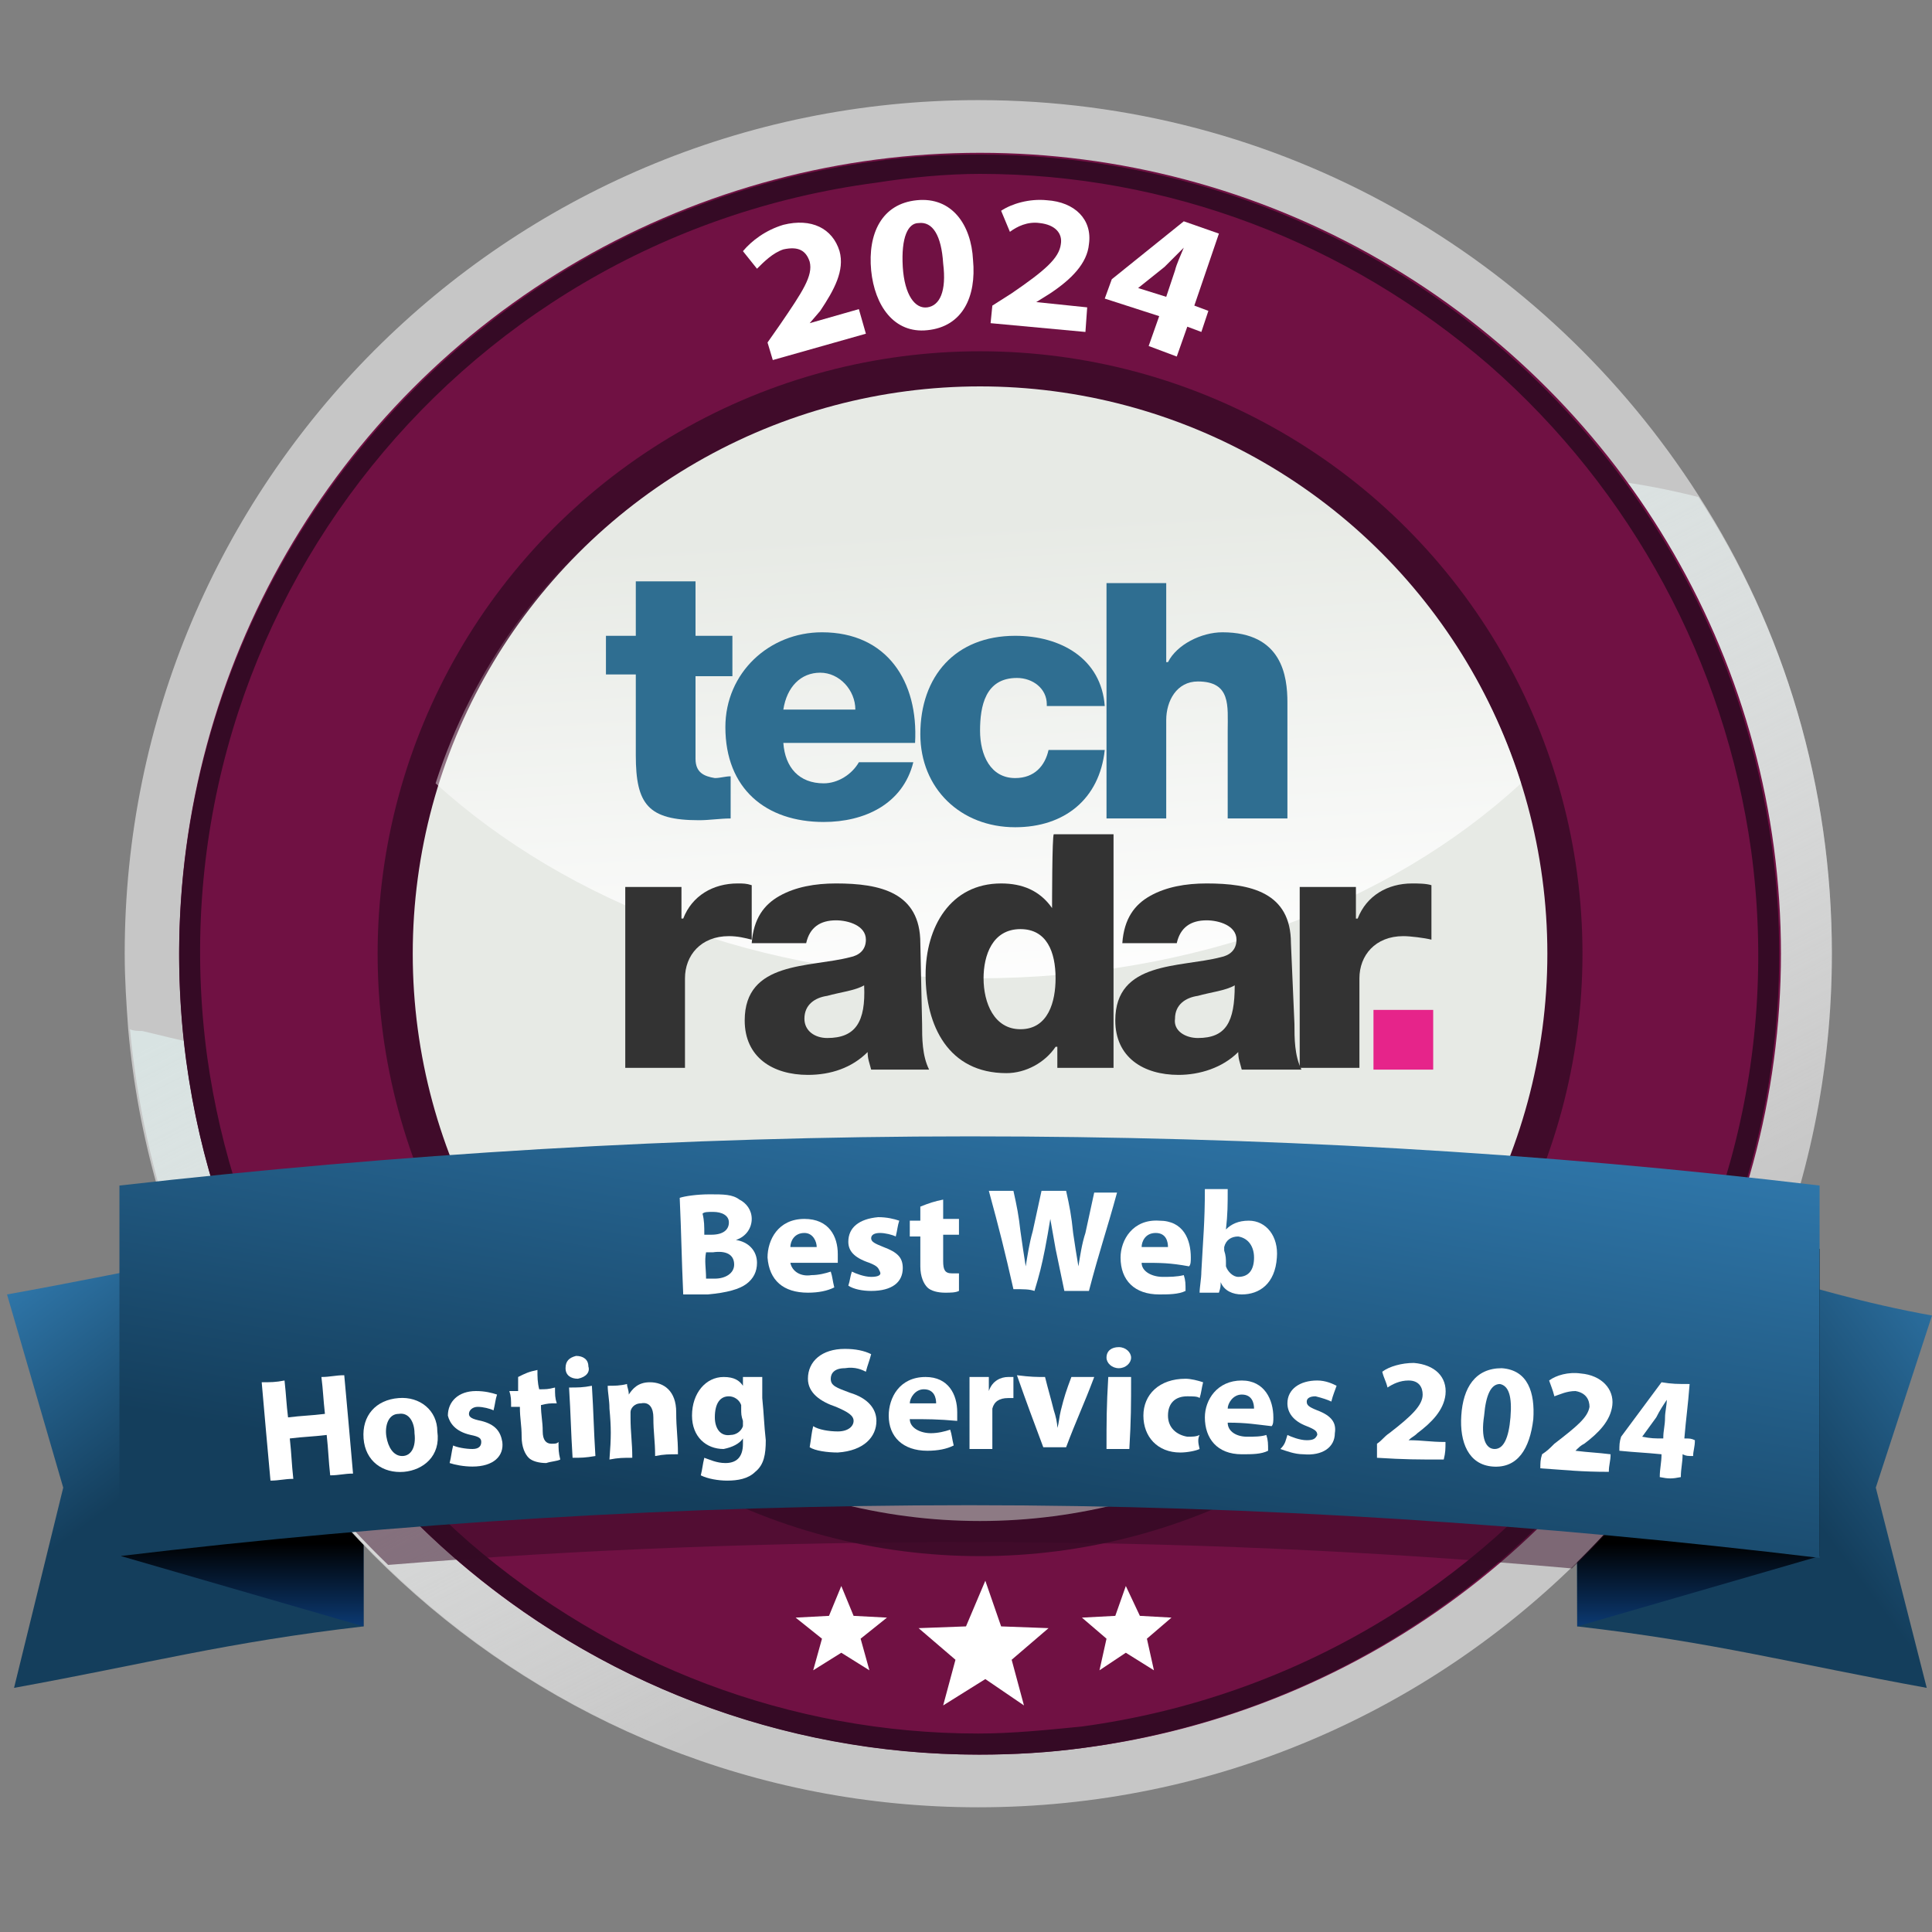 <?xml version="1.0" encoding="utf-8"?>
<!-- Generator: Adobe Illustrator 23.0.5, SVG Export Plug-In . SVG Version: 6.00 Build 0)  -->
<svg version="1.1" id="Layer_1" xmlns="http://www.w3.org/2000/svg" xmlns:xlink="http://www.w3.org/1999/xlink" x="0px" y="0px"
	 viewBox="0 0 110 110" style="enable-background:new 0 0 110 110;" xml:space="preserve">
<rect x="0" y="0" width="110" height="110" fill="#808080" stroke="none"/>
<style type="text/css">
	.st0{fill:url(#SVGID_1_);}
	.st1{fill:url(#SVGID_2_);}
	.st2{fill:url(#SVGID_3_);}
	.st3{fill:url(#SVGID_4_);}
	.st4{fill:#C6C6C6;}
	.st5{fill:url(#SVGID_5_);}
	.st6{fill:#701143;}
	.st7{fill:#350A25;}
	.st8{opacity:0.8;fill:#350A25;enable-background:new    ;}
	.st9{fill:#E7EAE5;}
	.st10{fill:url(#SVGID_6_);}
	.st11{opacity:0.5;fill:#350A25;enable-background:new    ;}
	.st12{fill:url(#SVGID_7_);}
	.st13{fill:#FFFFFF;}
	.st14{fill:#333333;}
	.st15{fill:#2F6E91;}
	.st16{fill:#E6248A;}
</style>
<g>
	<g>
		<g>
			<g>
				
					<linearGradient id="SVGID_1_" gradientUnits="userSpaceOnUse" x1="1.711" y1="6253.074" x2="10.455" y2="6264.833" gradientTransform="matrix(1 0 0 1 0 -6182.079)">
					<stop  offset="0" style="stop-color:#317BB0"/>
					<stop  offset="1" style="stop-color:#143E5C"/>
				</linearGradient>
				<path class="st0" d="M20.7,70.2c-7.9,0.9-12.5,2.1-20.3,3.5l3.2,11L0.8,96.1c7.7-1.4,12.1-2.6,19.9-3.5
					C20.7,92.6,20.7,70.2,20.7,70.2z"/>
				
					<linearGradient id="SVGID_2_" gradientUnits="userSpaceOnUse" x1="113.197" y1="6255.185" x2="100.382" y2="6264.722" gradientTransform="matrix(1 0 0 1 0 -6182.079)">
					<stop  offset="0" style="stop-color:#317BB0"/>
					<stop  offset="1" style="stop-color:#143E5C"/>
				</linearGradient>
				<path class="st1" d="M89.7,70.2c7.9,0.9,12.5,3.3,20.3,4.7l-3.2,9.8l2.9,11.4c-7.7-1.4-12.1-2.6-19.9-3.5L89.7,70.2L89.7,70.2z"
					/>
			</g>
			<g>
				
					<linearGradient id="SVGID_3_" gradientUnits="userSpaceOnUse" x1="13.8" y1="6275.313" x2="13.8" y2="6269.991" gradientTransform="matrix(1 0 0 1 0 -6182.079)">
					<stop  offset="0" style="stop-color:#0D4181"/>
					<stop  offset="1" style="stop-color:#000000"/>
				</linearGradient>
				<path class="st2" d="M6.9,71.1v17.5l13.8,4V74.8L6.9,71.1z"/>
				
					<linearGradient id="SVGID_4_" gradientUnits="userSpaceOnUse" x1="96.7" y1="6275.313" x2="96.7" y2="6269.991" gradientTransform="matrix(1 0 0 1 0 -6182.079)">
					<stop  offset="0" style="stop-color:#0D4181"/>
					<stop  offset="1" style="stop-color:#000000"/>
				</linearGradient>
				<path class="st3" d="M103.6,71.1v17.5l-13.8,4V74.8L103.6,71.1z"/>
			</g>
		</g>
		<path class="st4" d="M104.3,54.3c0,26.8-21.7,48.6-48.6,48.6c-25.3,0-46.2-19.5-48.4-44.3c-0.1-1.4-0.2-2.8-0.2-4.3
			c0-26.8,21.7-48.6,48.6-48.6c17.2,0,32.3,8.9,41,22.5C101.6,35.8,104.3,44.8,104.3,54.3z"/>
		
			<linearGradient id="SVGID_5_" gradientUnits="userSpaceOnUse" x1="70.753" y1="6265.697" x2="47.949" y2="6221.141" gradientTransform="matrix(1 0 0 1 0 -6182.079)">
			<stop  offset="0" style="stop-color:#FFFFFF;stop-opacity:0"/>
			<stop  offset="0.994" style="stop-color:#D8E3E2"/>
		</linearGradient>
		<path class="st5" d="M104.3,54.3c0,5.8-1,11.4-2.9,16.6c-2.6,7-6.7,13.3-11.9,18.4c-8.8,8.4-20.6,13.6-33.7,13.6
			s-25-5.2-33.8-13.7c-5.3-5.1-9.4-11.4-11.9-18.4c-1.4-3.9-2.3-8-2.7-12.2c0.2,0.1,0.5,0.1,0.7,0.1c8.7,2.1,14.9,3.6,23.2-1
			c9.9-5.5,16.9-14.9,26-21.4C69,28,83.8,25,96.7,28.3C101.6,35.8,104.3,44.8,104.3,54.3z"/>
		<g>
			<ellipse class="st6" cx="55.8" cy="54.3" rx="45.6" ry="45.6"/>
			<path class="st7" d="M55.8,9.9c10.7,0,20.9,3.9,29,10.9c8.1,7.1,13.4,16.9,14.9,27.6C103,72.7,85.9,95,61.6,98.3
				c-2,0.2-4,0.4-5.9,0.4c-10.7,0-20.9-3.9-29-10.9c-8.1-7.1-13.4-16.9-14.9-27.6C8.5,35.9,25.6,13.6,49.9,10.4
				C51.8,10.1,53.9,9.9,55.8,9.9L55.8,9.9 M55.8,8.8c-2,0-4,0.1-6.1,0.4C24.8,12.6,7.3,35.5,10.6,60.4c3.1,22.8,22.6,39.5,45.1,39.5
				c2,0,4-0.1,6.1-0.4c24.9-3.4,42.4-26.3,39.1-51.2C97.8,25.4,78.3,8.8,55.8,8.8L55.8,8.8z"/>
		</g>
		<ellipse class="st8" cx="55.8" cy="54.3" rx="34.3" ry="34.3"/>
		<ellipse class="st9" cx="55.8" cy="54.3" rx="32.3" ry="32.3"/>
		
			<linearGradient id="SVGID_6_" gradientUnits="userSpaceOnUse" x1="56.542" y1="6239.734" x2="54.753" y2="6212.003" gradientTransform="matrix(1 0 0 1 0 -6182.079)">
			<stop  offset="0" style="stop-color:#FFFFFF"/>
			<stop  offset="1" style="stop-color:#FFFFFF;stop-opacity:0"/>
		</linearGradient>
		<path class="st10" d="M86.6,44.6C79.1,51.5,68,55.7,55.7,55.7s-23.4-4.3-30.9-11.1C29,31.5,41.3,22,55.8,22S82.5,31.5,86.6,44.6z"
			/>
		<path class="st11" d="M55.3,68.3c-15.2,0-30.3,0.9-45.1,2.4c2.5,7,6.6,13.3,11.9,18.4c11-0.9,22-1.3,33.2-1.3
			c11.5,0,23,0.5,34.2,1.5c5.3-5.1,9.4-11.3,11.9-18.4C86.2,69.2,70.9,68.3,55.3,68.3z"/>
		
			<linearGradient id="SVGID_7_" gradientUnits="userSpaceOnUse" x1="58.652" y1="6239.469" x2="53.548" y2="6270.093" gradientTransform="matrix(1 0 0 1 0 -6182.079)">
			<stop  offset="0" style="stop-color:#317BB0"/>
			<stop  offset="1" style="stop-color:#143E5C"/>
		</linearGradient>
		<path class="st12" d="M103.6,88.7V67.5c-15.9-1.9-32-2.8-48.4-2.8s-32.5,1-48.4,2.8v21.1c15.9-1.9,32-2.9,48.4-2.9
			S87.8,86.8,103.6,88.7z"/>
		<g>
			<polygon class="st13" points="56.1,95.6 53.7,97.1 54.4,94.5 52.3,92.7 55,92.6 56.1,90 57,92.6 59.7,92.7 57.6,94.5 58.3,97.1 
							"/>
			<g>
				<polygon class="st13" points="64.1,94.1 62.6,95.1 63,93.3 61.6,92.1 63.5,92 64.1,90.3 64.9,92 66.7,92.1 65.3,93.3 65.7,95.1 
									"/>
				<polygon class="st13" points="47.9,94.1 46.3,95.1 46.8,93.3 45.3,92.1 47.2,92 47.9,90.3 48.6,92 50.5,92.1 49,93.3 49.5,95.1 
									"/>
			</g>
		</g>
		<g>
			<path class="st14" d="M42.8,53.8C42.8,53.7,42.8,53.7,42.8,53.8L42.8,53.8L42.8,53.8z"/>
			<path class="st14" d="M52.4,53.7c0-2.9-2.3-3.4-4.8-3.4c-1.2,0-2.3,0.2-3.2,0.7s-1.5,1.3-1.6,2.7h3.1c0.2-0.9,0.8-1.3,1.7-1.3
				c0.7,0,1.7,0.3,1.7,1.1c0,0.6-0.4,0.9-0.9,1c-2.3,0.6-6,0.2-6,3.6c0,2.1,1.6,3.1,3.6,3.1c1.3,0,2.5-0.4,3.4-1.3
				c0,0.4,0.1,0.6,0.2,1h3.3c-0.4-0.8-0.4-1.8-0.4-2.6L52.4,53.7L52.4,53.7z M47.1,59.1c-0.7,0-1.3-0.4-1.3-1.1
				c0-0.8,0.6-1.2,1.3-1.3c0.7-0.2,1.6-0.3,2.1-0.6C49.3,58.2,48.7,59.1,47.1,59.1z"/>
			<path class="st14" d="M59.9,51.7L59.9,51.7c-0.7-1-1.7-1.4-2.9-1.4c-2.9,0-4.3,2.5-4.3,5.2c0,2.9,1.3,5.6,4.6,5.6
				c1.1,0,2.2-0.6,2.8-1.5h0.1v1.2h3.2V47.5H60C59.9,47.5,59.9,51.7,59.9,51.7z M58.1,58.6c-1.5,0-2.1-1.5-2.1-2.9
				c0-1.3,0.5-2.8,2.1-2.8c1.5,0,2,1.3,2,2.8C60.1,57,59.7,58.6,58.1,58.6z"/>
			<path class="st14" d="M63.8,53.8L63.8,53.8C63.8,53.7,63.8,53.7,63.8,53.8L63.8,53.8L63.8,53.8z"/>
			<path class="st14" d="M73.5,53.7c0-2.9-2.3-3.4-4.8-3.4c-1.2,0-2.3,0.2-3.2,0.7c-0.9,0.5-1.5,1.3-1.6,2.7H67
				c0.2-0.9,0.8-1.3,1.7-1.3c0.7,0,1.7,0.3,1.7,1.1c0,0.6-0.4,0.9-0.9,1c-2.3,0.6-6,0.2-6,3.6c0,2.1,1.6,3.1,3.6,3.1
				c1.2,0,2.5-0.4,3.4-1.3c0,0.4,0.1,0.6,0.2,1h3.4c-0.4-0.8-0.4-1.8-0.4-2.6L73.5,53.7L73.5,53.7z M68.2,59.1
				c-0.7,0-1.4-0.4-1.3-1.1c0-0.8,0.6-1.2,1.3-1.3c0.7-0.2,1.6-0.3,2.1-0.6C70.3,58.2,69.8,59.1,68.2,59.1z"/>
			<path class="st15" d="M46.8,36c-3,0-5.5,2.3-5.5,5.4c0,3.5,2.3,5.4,5.6,5.4c2.3,0,4.5-1,5.1-3.4h-3.1c-0.4,0.7-1.2,1.2-2,1.2
				c-1.4,0-2.2-0.9-2.3-2.3l0,0h7.5C52.3,38.8,50.5,36,46.8,36z M44.6,40.4c0.2-1.3,1-2.1,2.1-2.1s2,1,2,2.1H44.6z"/>
			<path class="st15" d="M39.6,43.2v-4.7h2.1l0,0v-2.3h-2.1v-3.1h-3.4v3.1h-1.7v2.2h1.7V43c0,2.8,0.7,3.7,3.6,3.7
				c0.6,0,1.2-0.1,1.8-0.1v-2.4c-0.3,0-0.6,0.1-0.9,0.1C40.1,44.2,39.6,44,39.6,43.2z"/>
			<path class="st15" d="M57.8,44.3c-1.4,0-2-1.3-2-2.7s0.3-3,2.1-3c0.9,0,1.7,0.6,1.7,1.5v0.1h3.3c-0.2-2.7-2.5-4-5.1-4
				c-3.4,0-5.4,2.3-5.4,5.6c0,3.1,2.3,5.3,5.4,5.3c2.8,0,4.8-1.6,5.1-4.4h-3.2C59.5,43.6,58.9,44.3,57.8,44.3z"/>
			<path class="st15" d="M69.6,36c-1.2,0-2.6,0.7-3.1,1.7h-0.1v-4.5H63l0,0v13.4h3.4V41c0-1.1,0.6-2.2,1.8-2.2
				c1.9,0,1.7,1.4,1.7,2.8v5h3.4V40C73.3,38.5,73,36,69.6,36z"/>
			<path class="st14" d="M42.8,50.4c-0.3-0.1-0.5-0.1-0.8-0.1c-1.4,0-2.6,0.7-3.1,2h-0.1v-1.8h-3.2v10.3H39v-5.1
				c0-1.3,0.9-2.4,2.5-2.4c0.5,0,0.9,0.1,1.3,0.2V50.4L42.8,50.4z"/>
			<polygon class="st14" points="74,50.5 74.1,50.5 74.1,50.5 			"/>
			<path class="st14" d="M80.4,50.3c-1.4,0-2.6,0.7-3.1,2h-0.1v-1.8H74v10.3h3.4v-5.1c0-1.3,0.9-2.4,2.5-2.4c0.4,0,1.2,0.1,1.6,0.2
				v-3.1C81.2,50.3,80.7,50.3,80.4,50.3z"/>
			<rect x="78.2" y="57.5" class="st16" width="3.4" height="3.4"/>
		</g>
		<g>
			<g>
				<path class="st13" d="M38.7,68.2c0.3-0.1,1-0.2,1.7-0.2c0.8,0,1.3,0,1.7,0.3c0.4,0.2,0.7,0.6,0.7,1.1c0,0.5-0.3,1-0.9,1.2
					c0,0,0,0,0,0c0.7,0.1,1.2,0.6,1.2,1.3c0,0.5-0.2,0.9-0.6,1.2c-0.4,0.3-1.1,0.5-2.2,0.6c-0.6,0-1.1,0-1.4,0
					C38.8,71.5,38.8,70.4,38.7,68.2z M40.1,70.3c0.2,0,0.3,0,0.4,0c0.7,0,1-0.3,1-0.7c0-0.4-0.4-0.6-0.9-0.6c-0.3,0-0.5,0-0.6,0.1
					C40.1,69.5,40.1,69.8,40.1,70.3z M40.2,72.8c0.1,0,0.3,0,0.5,0c0.6,0,1.1-0.3,1.1-0.8c0-0.6-0.5-0.8-1.2-0.7c-0.2,0-0.3,0-0.4,0
					C40.1,71.8,40.2,72.2,40.2,72.8z"/>
				<path class="st13" d="M45,71.9c0.1,0.5,0.6,0.8,1.2,0.7c0.4,0,0.8-0.1,1.1-0.2c0.1,0.3,0.1,0.5,0.2,0.9
					c-0.4,0.2-0.9,0.3-1.5,0.3c-1.4,0-2.2-0.7-2.3-2c0-1,0.6-2.2,2.1-2.2c1.4,0,1.9,1,1.9,2c0,0.2,0,0.4,0,0.5
					C46.6,71.9,46.1,71.9,45,71.9z M46.5,71c0-0.3-0.2-0.8-0.7-0.8c-0.6,0-0.8,0.5-0.8,0.8C45.6,71,45.9,71,46.5,71z"/>
				<path class="st13" d="M48.5,72.4c0.2,0.1,0.7,0.3,1.1,0.3c0.4,0,0.6-0.1,0.5-0.3s-0.1-0.3-0.6-0.5c-0.9-0.3-1.2-0.7-1.2-1.2
					c0-0.8,0.6-1.3,1.7-1.4c0.5,0,0.9,0.1,1.2,0.2c-0.1,0.3-0.1,0.5-0.2,0.9c-0.2-0.1-0.6-0.2-0.9-0.2c-0.3,0-0.5,0.1-0.5,0.3
					c0,0.2,0.2,0.3,0.7,0.5c0.8,0.3,1.1,0.6,1.1,1.2c0,0.8-0.6,1.3-1.8,1.3c-0.5,0-1-0.1-1.3-0.3C48.4,72.9,48.4,72.7,48.5,72.4z"/>
				<path class="st13" d="M53.7,68.3c0,0.4,0,0.7,0,1.1c0.4,0,0.6,0,0.9,0c0,0.4,0,0.6,0,0.9c-0.4,0-0.6,0-0.9,0c0,0.6,0,0.9,0,1.5
					c0,0.5,0.1,0.7,0.5,0.7c0.2,0,0.3,0,0.4,0c0,0.4,0,0.6,0,1c-0.2,0.1-0.5,0.1-0.8,0.1c-0.4,0-0.8-0.1-1-0.3
					c-0.2-0.2-0.4-0.6-0.4-1.2c0-0.7,0-1,0-1.7c-0.2,0-0.3,0-0.6,0c0-0.4,0-0.6,0-0.9c0.2,0,0.3,0,0.6,0c0-0.3,0-0.5,0-0.8
					C52.9,68.5,53.2,68.4,53.7,68.3z"/>
				<path class="st13" d="M57.7,73.4c-0.5-2.2-0.8-3.4-1.4-5.6c0.6,0,0.8,0,1.4,0c0.2,0.9,0.3,1.4,0.4,2.3c0.1,0.7,0.2,1.4,0.3,2
					c0,0,0,0,0,0c0.1-0.6,0.2-1.3,0.4-2c0.2-0.9,0.3-1.4,0.5-2.3c0.6,0,0.8,0,1.4,0c0.2,0.9,0.3,1.4,0.4,2.4
					c0.1,0.7,0.2,1.3,0.3,1.9c0,0,0,0,0,0c0.1-0.6,0.2-1.3,0.4-1.9c0.2-0.9,0.3-1.4,0.5-2.3c0.5,0,0.8,0,1.3,0
					c-0.6,2.2-1,3.3-1.6,5.6c-0.6,0-0.8,0-1.4,0c-0.2-1-0.3-1.4-0.5-2.4c-0.1-0.6-0.2-1.1-0.3-1.7c0,0,0,0,0,0
					c-0.1,0.6-0.2,1.2-0.3,1.7c-0.2,1-0.3,1.4-0.6,2.4C58.6,73.4,58.3,73.4,57.7,73.4z"/>
				<path class="st13" d="M65,71.9c0,0.5,0.6,0.8,1.2,0.8c0.4,0,0.8,0,1.2-0.1c0.1,0.3,0.1,0.5,0.1,0.9c-0.4,0.2-1,0.2-1.5,0.2
					c-1.4,0-2.2-0.8-2.2-2.1c0-1,0.7-2.2,2.2-2.1c1.4,0,1.8,1.1,1.8,2.1c0,0.2,0,0.4-0.1,0.5C66.6,71.9,66.1,71.9,65,71.9z M66.5,71
					c0-0.3-0.1-0.8-0.7-0.8c-0.6,0-0.8,0.5-0.8,0.8C65.6,71,65.9,71,66.5,71z"/>
				<path class="st13" d="M68.6,67.7c0.5,0,0.8,0,1.3,0c0,0.9,0,1.4-0.1,2.3c0,0,0,0,0,0c0.3-0.3,0.7-0.5,1.3-0.5
					c1,0,1.7,0.9,1.6,2.1c-0.1,1.5-1,2.1-2,2.1c-0.5,0-1-0.2-1.2-0.7c0,0,0,0,0,0c0,0.2,0,0.3-0.1,0.6c-0.4,0-0.7,0-1.1,0
					c0-0.3,0.1-0.8,0.1-1.2C68.5,70.5,68.6,69.6,68.6,67.7z M69.8,71.9c0,0.1,0,0.2,0,0.2c0.1,0.3,0.4,0.6,0.7,0.6
					c0.6,0,0.9-0.4,0.9-1.1c0-0.6-0.3-1.1-0.9-1.2c-0.4,0-0.7,0.2-0.8,0.6c0,0.1,0,0.1,0,0.2C69.8,71.5,69.8,71.7,69.8,71.9z"/>
				<path class="st13" d="M16.2,78.6c0.1,0.9,0.1,1.3,0.2,2.1c0.8-0.1,1.3-0.1,2.1-0.2c-0.1-0.9-0.1-1.3-0.2-2.1
					c0.5,0,0.8-0.1,1.3-0.1c0.2,2.2,0.3,3.3,0.5,5.6c-0.5,0-0.8,0.1-1.3,0.1c-0.1-0.9-0.1-1.4-0.2-2.3c-0.8,0.1-1.3,0.1-2.1,0.2
					c0.1,0.9,0.1,1.4,0.2,2.3c-0.5,0-0.8,0.1-1.3,0.1c-0.2-2.2-0.3-3.3-0.5-5.6C15.4,78.7,15.7,78.7,16.2,78.6z"/>
				<path class="st13" d="M23,83.8c-1.2,0.1-2.2-0.6-2.3-1.9c-0.1-1.3,0.7-2.2,2-2.3c1.2-0.1,2.2,0.7,2.2,1.9
					C25.1,82.9,24.1,83.7,23,83.8C23,83.8,23,83.8,23,83.8z M22.9,82.9c0.5,0,0.8-0.5,0.7-1.3c0-0.6-0.3-1.2-0.9-1.1
					c-0.6,0-0.8,0.7-0.7,1.3C22.1,82.4,22.4,82.9,22.9,82.9C22.9,82.9,22.9,82.9,22.9,82.9z"/>
				<path class="st13" d="M25.8,82.3c0.2,0.1,0.7,0.2,1.1,0.2c0.4,0,0.5-0.2,0.5-0.4c0-0.2-0.1-0.3-0.6-0.4
					c-0.9-0.2-1.2-0.7-1.3-1.1c0-0.8,0.6-1.4,1.6-1.4c0.5,0,0.9,0.1,1.2,0.2c-0.1,0.3-0.1,0.5-0.2,0.9c-0.2-0.1-0.6-0.2-0.9-0.2
					c-0.3,0-0.5,0.2-0.5,0.4c0,0.2,0.2,0.3,0.7,0.4c0.8,0.2,1.1,0.6,1.2,1.2c0.1,0.8-0.5,1.4-1.7,1.4c-0.5,0-1-0.1-1.3-0.2
					C25.7,82.9,25.7,82.7,25.8,82.3z"/>
				<path class="st13" d="M30.6,78c0,0.4,0,0.7,0.1,1.1c0.4,0,0.5,0,0.9-0.1c0,0.4,0,0.6,0.1,0.9c-0.4,0-0.5,0-0.9,0.1
					c0,0.6,0.1,0.9,0.1,1.5c0,0.5,0.2,0.7,0.5,0.7c0.2,0,0.3,0,0.4-0.1c0,0.4,0,0.6,0.1,1c-0.2,0.1-0.5,0.1-0.8,0.2
					c-0.4,0-0.8-0.1-1-0.3c-0.2-0.2-0.4-0.6-0.4-1.2c0-0.7-0.1-1-0.1-1.7c-0.2,0-0.3,0-0.5,0c0-0.4,0-0.6-0.1-0.9c0.2,0,0.3,0,0.5,0
					c0-0.3,0-0.5,0-0.8C29.9,78.2,30.1,78.1,30.6,78z"/>
				<path class="st13" d="M32.9,78.5c-0.4,0-0.7-0.2-0.7-0.6c0-0.4,0.2-0.6,0.6-0.7c0.4,0,0.7,0.2,0.7,0.6
					C33.6,78.1,33.4,78.4,32.9,78.5C32.9,78.5,32.9,78.5,32.9,78.5z M32.6,83c-0.1-1.6-0.1-2.4-0.2-4c0.5,0,0.8,0,1.3-0.1
					c0.1,1.6,0.1,2.4,0.2,4C33.3,83,33.1,83,32.6,83z"/>
				<path class="st13" d="M34.7,80.2c0-0.5-0.1-0.9-0.1-1.3c0.4,0,0.7,0,1.1-0.1c0,0.2,0.1,0.3,0.1,0.6c0,0,0,0,0,0
					c0.2-0.3,0.5-0.7,1.2-0.7c0.8,0,1.5,0.5,1.5,1.7c0,1,0.1,1.4,0.1,2.4c-0.5,0-0.8,0-1.3,0.1c0-0.9-0.1-1.3-0.1-2.2
					c0-0.5-0.2-0.9-0.7-0.8c-0.4,0-0.6,0.3-0.6,0.5c0,0.1,0,0.2,0,0.3c0,0.9,0.1,1.4,0.1,2.3c-0.5,0-0.8,0-1.3,0.1
					C34.8,81.8,34.8,81.3,34.7,80.2z"/>
				<path class="st13" d="M43.6,82c0,0.8-0.1,1.4-0.6,1.8c-0.4,0.4-1,0.5-1.6,0.5c-0.5,0-1.1-0.1-1.5-0.3c0.1-0.4,0.1-0.6,0.2-1
					c0.3,0.1,0.7,0.3,1.2,0.3c0.6,0,1-0.3,1-1.1c0-0.1,0-0.2,0-0.3c0,0,0,0,0,0c-0.2,0.3-0.6,0.5-1.1,0.6c-1,0-1.8-0.7-1.8-1.9
					c0-1.3,0.8-2.2,1.8-2.2c0.6,0,0.9,0.2,1.1,0.5c0,0,0,0,0,0c0-0.2,0-0.3,0-0.5c0.4,0,0.7,0,1.1,0c0,0.3,0,0.6,0,1.2
					C43.5,80.6,43.5,81.1,43.6,82z M42.2,80.2c0-0.1,0-0.2,0-0.2c-0.1-0.3-0.4-0.5-0.7-0.5c-0.5,0-0.8,0.4-0.8,1.2
					c0,0.6,0.3,1.1,0.9,1c0.3,0,0.6-0.2,0.7-0.5c0-0.1,0-0.2,0-0.3C42.2,80.6,42.2,80.5,42.2,80.2z"/>
				<path class="st13" d="M46.3,81.2c0.3,0.2,0.9,0.3,1.4,0.3c0.6,0,0.9-0.3,0.9-0.6c0-0.3-0.3-0.5-1-0.8c-0.9-0.3-1.6-0.8-1.6-1.6
					c0-1,0.8-1.7,2.1-1.7c0.6,0,1.1,0.1,1.5,0.3c-0.1,0.4-0.2,0.6-0.3,1c-0.2-0.1-0.6-0.3-1.2-0.2c-0.6,0-0.8,0.3-0.8,0.6
					c0,0.4,0.3,0.5,1.1,0.8c1,0.3,1.5,0.9,1.5,1.6c0,0.9-0.7,1.7-2.2,1.8c-0.6,0-1.3-0.1-1.6-0.3C46.2,81.8,46.2,81.6,46.3,81.2z"/>
				<path class="st13" d="M51.8,80.8c0,0.5,0.6,0.8,1.2,0.8c0.4,0,0.8-0.1,1.1-0.2c0.1,0.3,0.1,0.5,0.2,0.9
					c-0.4,0.2-0.9,0.3-1.5,0.3c-1.4,0-2.2-0.8-2.2-2c0-1,0.6-2.2,2.1-2.2c1.3,0,1.8,1,1.8,2c0,0.2,0,0.4,0,0.5
					C53.4,80.8,52.8,80.8,51.8,80.8z M53.3,79.9c0-0.3-0.1-0.8-0.7-0.8c-0.5,0-0.8,0.5-0.8,0.8C52.4,79.9,52.7,79.9,53.3,79.9z"/>
				<path class="st13" d="M55.2,79.7c0-0.6,0-1,0-1.3c0.4,0,0.7,0,1.1,0c0,0.3,0,0.5,0,0.8c0,0,0,0,0,0c0.2-0.6,0.7-0.8,1.1-0.8
					c0.1,0,0.2,0,0.3,0c0,0.5,0,0.7,0,1.2c-0.1,0-0.2,0-0.3,0c-0.5,0-0.8,0.2-0.9,0.6c0,0.1,0,0.2,0,0.3c0,0.8,0,1.2,0,2
					c-0.5,0-0.8,0-1.3,0C55.2,81.3,55.2,80.8,55.2,79.7z"/>
				<path class="st13" d="M59.5,78.4c0.2,0.8,0.3,1.1,0.5,1.9c0.1,0.3,0.2,0.7,0.2,1c0,0,0,0,0,0c0.1-0.3,0.1-0.6,0.2-1
					c0.2-0.8,0.3-1.1,0.6-1.9c0.5,0,0.8,0,1.3,0c-0.6,1.6-1,2.4-1.6,4c-0.5,0-0.8,0-1.3,0c-0.6-1.6-0.9-2.4-1.5-4.1
					C58.7,78.4,59,78.4,59.5,78.4z"/>
				<path class="st13" d="M63.7,77.9c-0.4,0-0.7-0.3-0.7-0.6c0-0.4,0.3-0.6,0.7-0.6c0.4,0,0.7,0.3,0.7,0.6
					C64.4,77.6,64.1,77.9,63.7,77.9C63.7,77.9,63.7,77.9,63.7,77.9z M63,82.5c0-1.6,0-2.4,0.1-4.1c0.5,0,0.8,0,1.3,0
					c0,1.6,0,2.4-0.1,4.1C63.7,82.5,63.5,82.5,63,82.5z"/>
				<path class="st13" d="M68.3,82.5c-0.2,0.1-0.7,0.2-1.1,0.2c-1.3,0-2.1-0.9-2.1-2.1c0-1.2,0.9-2.1,2.4-2.1c0.3,0,0.7,0.1,1,0.2
					c-0.1,0.4-0.1,0.6-0.2,0.9c-0.1-0.1-0.4-0.1-0.7-0.1c-0.7,0-1.1,0.4-1.1,1.1c0,0.7,0.5,1.1,1.1,1.2c0.3,0,0.5,0,0.7-0.1
					C68.2,81.9,68.2,82.1,68.3,82.5z"/>
				<path class="st13" d="M69.9,81c0,0.5,0.5,0.8,1.1,0.8c0.4,0,0.8,0,1.1-0.1c0.1,0.3,0.1,0.5,0.1,0.9c-0.4,0.2-0.9,0.2-1.5,0.2
					c-1.4,0-2.1-0.9-2.1-2.1c0-1,0.7-2.1,2.1-2.1c1.3,0,1.8,1.1,1.8,2.1c0,0.2,0,0.4-0.1,0.5C71.5,81.1,71,81,69.9,81z M71.4,80.2
					c0-0.3-0.1-0.8-0.7-0.8c-0.5,0-0.8,0.5-0.8,0.8C70.5,80.2,70.8,80.2,71.4,80.2z"/>
				<path class="st13" d="M73.3,81.7c0.2,0.1,0.7,0.3,1.1,0.3c0.4,0,0.5-0.1,0.6-0.3c0-0.2-0.1-0.3-0.6-0.5
					c-0.8-0.3-1.1-0.8-1.1-1.3c0-0.8,0.7-1.3,1.7-1.3c0.5,0,0.9,0.2,1.1,0.3c-0.1,0.3-0.2,0.5-0.3,0.9c-0.2-0.1-0.5-0.2-0.9-0.3
					c-0.3,0-0.5,0.1-0.5,0.3c0,0.2,0.1,0.3,0.6,0.5c0.8,0.3,1.1,0.7,1,1.3c0,0.8-0.7,1.3-1.8,1.2c-0.5,0-1-0.2-1.3-0.3
					C73.2,82.2,73.2,82,73.3,81.7z"/>
				<path class="st13" d="M78.4,83c0-0.3,0-0.5,0-0.8c0.3-0.2,0.4-0.4,0.7-0.6c1.3-1,1.9-1.6,1.9-2.2c0-0.4-0.2-0.8-0.8-0.8
					c-0.5,0-0.9,0.2-1.2,0.4c-0.1-0.4-0.2-0.5-0.3-0.9c0.4-0.3,1.1-0.5,1.8-0.5c1.2,0.1,1.9,0.8,1.8,1.8c-0.1,0.9-0.8,1.6-1.6,2.2
					c-0.2,0.2-0.3,0.2-0.5,0.4c0,0,0,0,0,0c0.8,0,1.2,0.1,2.1,0.1c0,0.4,0,0.6-0.1,1C80.7,83.1,80,83.1,78.4,83z"/>
				<path class="st13" d="M85,83.5c-1.4-0.1-1.9-1.4-1.8-2.9c0.1-1.6,0.8-2.7,2.3-2.7c1.5,0.1,1.9,1.4,1.8,2.9
					C87.1,82.5,86.4,83.6,85,83.5C85,83.5,85,83.5,85,83.5z M85.1,82.5c0.5,0,0.8-0.6,0.9-1.8c0.1-1.2-0.1-1.8-0.6-1.9
					c-0.5,0-0.8,0.6-0.9,1.8C84.3,81.9,84.6,82.5,85.1,82.5C85.1,82.5,85.1,82.5,85.1,82.5z"/>
				<path class="st13" d="M87.7,83.6c0-0.3,0-0.5,0.1-0.8c0.3-0.2,0.4-0.3,0.7-0.6c1.3-1,1.9-1.5,2-2.1c0-0.4-0.2-0.8-0.8-0.9
					c-0.5,0-0.9,0.2-1.2,0.3c-0.1-0.4-0.2-0.6-0.3-0.9c0.4-0.3,1.1-0.5,1.8-0.4c1.2,0.1,1.9,0.9,1.8,1.8c-0.1,0.9-0.8,1.6-1.6,2.2
					c-0.2,0.1-0.3,0.2-0.5,0.4c0,0,0,0,0,0c0.8,0.1,1.2,0.1,2,0.2c0,0.4-0.1,0.6-0.1,1C90,83.8,89.2,83.7,87.7,83.6z"/>
				<path class="st13" d="M94.5,84.1c0-0.5,0.1-0.8,0.1-1.3c-1-0.1-1.4-0.1-2.4-0.2c0-0.3,0-0.5,0.1-0.8c0.9-1.2,1.4-1.9,2.3-3.1
					c0.6,0.1,0.9,0.1,1.6,0.1c-0.1,1.3-0.2,1.9-0.3,3.1c0.3,0,0.4,0,0.6,0.1c0,0.4-0.1,0.6-0.1,0.9c-0.3,0-0.4,0-0.6-0.1
					c0,0.5-0.1,0.8-0.1,1.3C95.2,84.2,95,84.2,94.5,84.1z M94.7,81.9c0-0.5,0.1-0.7,0.1-1.2c0-0.3,0.1-0.7,0.1-1c0,0,0,0,0,0
					c-0.2,0.3-0.4,0.6-0.6,1c-0.3,0.4-0.5,0.7-0.8,1.1c0,0,0,0,0,0C94,81.9,94.2,81.9,94.7,81.9z"/>
			</g>
		</g>
	</g>
</g>
<g>
	<path class="st13" d="M44,20.5l-0.3-1l0.7-1c1.3-1.9,1.9-2.8,1.7-3.6c-0.2-0.6-0.6-0.9-1.5-0.7c-0.6,0.2-1.1,0.7-1.5,1.1l-0.8-1
		c0.5-0.6,1.3-1.2,2.3-1.5c1.6-0.4,2.8,0.2,3.2,1.5c0.3,1.1-0.3,2.2-1.1,3.4l-0.6,0.7l0,0l2.8-0.8l0.4,1.4L44,20.5z"/>
	<path class="st13" d="M55.4,14.8c0.2,2.1-0.6,3.8-2.6,4c-1.9,0.2-3-1.4-3.2-3.4c-0.2-2.1,0.6-3.8,2.6-4S55.3,12.8,55.4,14.8z
		 M51.4,15.2c0.1,1.6,0.7,2.4,1.4,2.3s1.1-0.9,0.9-2.5c-0.1-1.6-0.6-2.4-1.4-2.3C51.7,12.7,51.3,13.5,51.4,15.2z"/>
	<path class="st13" d="M56.4,18.4l0.1-1l1.1-0.7c1.9-1.3,2.7-2,2.8-2.8c0.1-0.6-0.3-1.1-1.2-1.2c-0.7-0.1-1.3,0.2-1.7,0.5L57,12
		c0.6-0.4,1.6-0.7,2.6-0.6c1.6,0.1,2.6,1.1,2.4,2.5c-0.1,1.1-1,2-2.2,2.8L59,17.2l0,0l2.9,0.3l-0.1,1.4L56.4,18.4z"/>
</g>
<g>
	<path class="st13" d="M65.4,19.7l0.6-1.7L62.9,17l0.4-1.1l4.1-3.3l2,0.7L68,17.4l0.8,0.3l-0.4,1.2l-0.8-0.3L67,20.3L65.4,19.7z
		 M66.4,16.9l0.5-1.5c0.1-0.4,0.3-0.8,0.5-1.3l0,0c-0.4,0.4-0.7,0.7-1.1,1.1l-1.5,1.2l0,0L66.4,16.9z"/>
</g>
</svg>
